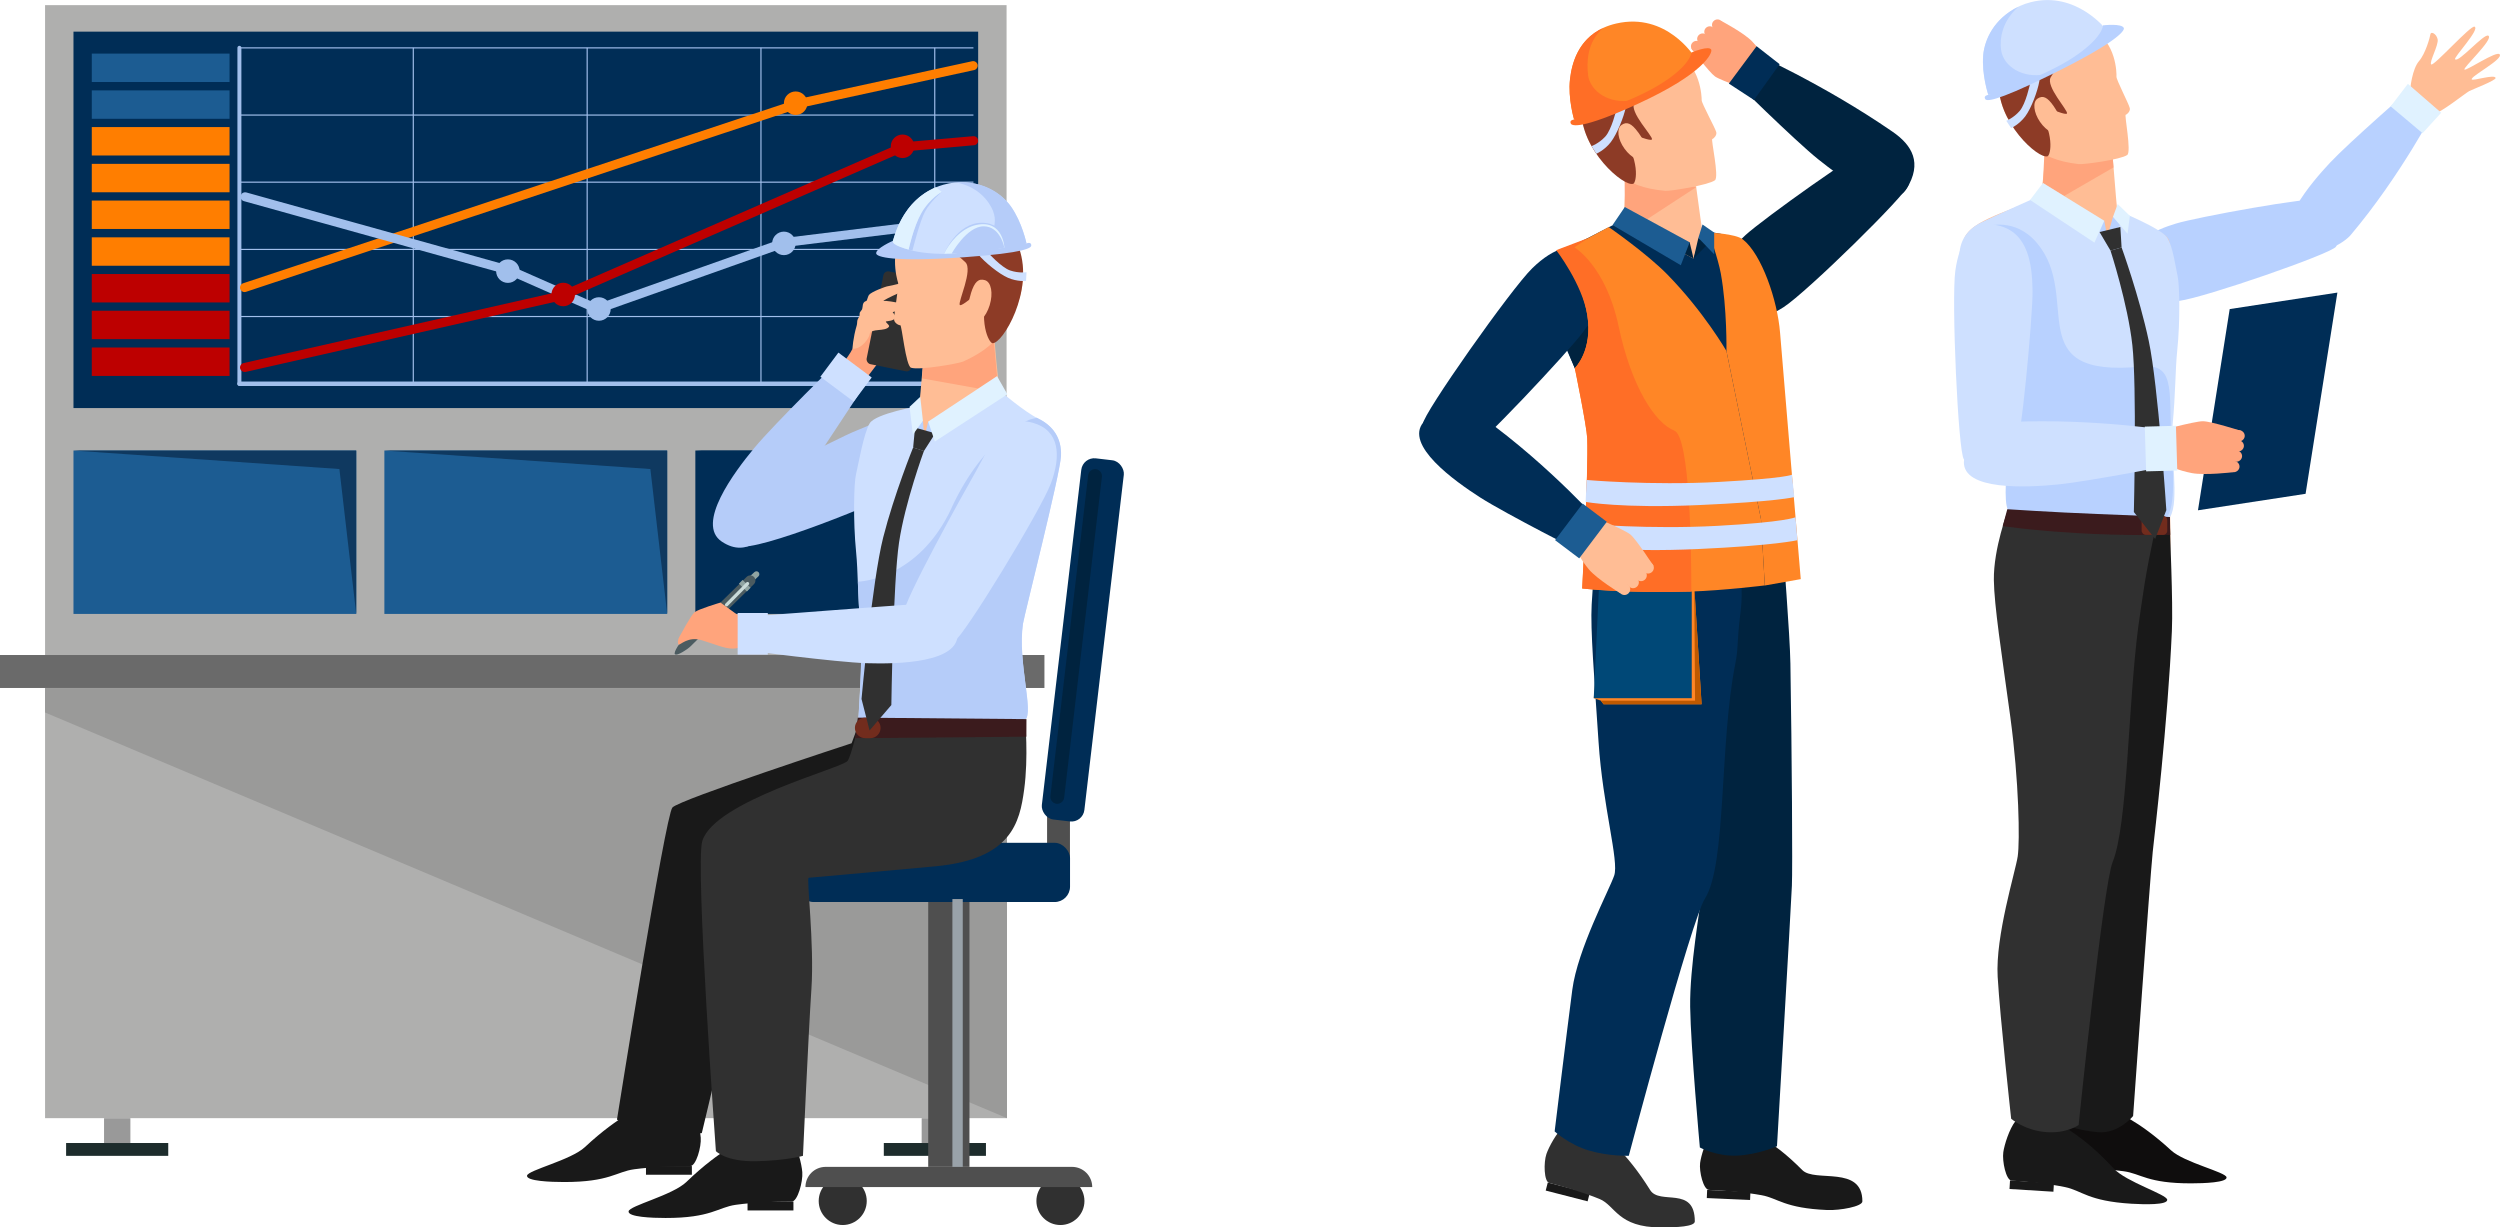 <?xml version="1.0" encoding="UTF-8"?>
<svg xmlns="http://www.w3.org/2000/svg" width="301.79" height="148.17" viewBox="0 0 301.79 148.17">
  <defs>
    <style>
      .uuid-8add7081-a022-4a9d-b5c0-44f07714ef48 {
        fill: #99a2a9;
        mix-blend-mode: soft-light;
      }

      .uuid-8add7081-a022-4a9d-b5c0-44f07714ef48, .uuid-35543a5a-2e70-46b6-a4a2-7e59c54d3fac, .uuid-0cea7c5f-288c-4ccf-95da-05d0fed40b60, .uuid-6d6bfa67-7677-4f07-945c-5b43b86be7bc, .uuid-138c5443-ddf4-447c-ba53-f2696a9189f0, .uuid-0520818d-527c-438d-ae07-c428d2118f5d, .uuid-723e9b75-87f5-4411-9450-5d754d96f3ee, .uuid-ab8c23e4-412b-4689-9af3-9fdc71815f52, .uuid-e297bf6e-b98f-4d8c-a57a-e26f67271288, .uuid-a6b2426c-fe9e-403a-9cb8-0c7c25845f5a, .uuid-2b7d05ba-3030-4f24-8533-7710f9a868b2, .uuid-a3507e55-92d8-48c6-9c52-9b6fd3690c35, .uuid-1e67aa1d-2121-4e37-9aa8-8b205d510288, .uuid-edf5205a-2cc0-4a45-b73b-7183803083fa, .uuid-39825aaf-1d98-425c-b7a8-a936d6f42442, .uuid-fa6d27a1-34c0-490e-b3a7-e99c47c0adeb, .uuid-fad7ac27-6fa0-49f7-99ab-9c9bd8deb80e, .uuid-f350d069-8f83-4fca-ac19-be9532b3ed22, .uuid-71a21bb0-a058-4d6e-b6f6-db56a70da164, .uuid-4e25fbf6-2bb6-47c0-ae0b-a51e79aefd3a, .uuid-b6b6bbaa-453f-4881-8a78-9653f605d182, .uuid-c881ac87-b7e1-49fa-8d99-b0cada4d05fa, .uuid-a929bf5f-653a-4613-a781-8a2f29ccd36b, .uuid-0d18ddca-a85e-4293-a8dd-7cca8eede345, .uuid-f0c8dd14-8583-4901-be70-92f053b79fbc, .uuid-85a0bf45-b705-40fe-8322-6c75cf4a6ba4, .uuid-bbd1ae15-0f2c-457b-ae85-c798a4218d95, .uuid-ae36fcf1-81e1-4914-a545-05aea8adcf18, .uuid-4d185786-05d9-495c-a851-31ca03bca454, .uuid-77dc5a9e-65ae-431a-a405-2e9f40e0a371, .uuid-1e10a195-4684-4616-a454-e022623422f0, .uuid-be1ebe65-bc1a-4f16-88fe-89a4ec57ea6d, .uuid-81ad006e-f040-40b0-ab67-90602ff7f379, .uuid-8f222241-ae21-4d49-a67e-c25989068993 {
        stroke-width: 0px;
      }

      .uuid-67d0b4ea-a75e-4f42-b229-5415e26fe423 {
        isolation: isolate;
      }

      .uuid-35543a5a-2e70-46b6-a4a2-7e59c54d3fac {
        fill: #4b5b60;
      }

      .uuid-0cea7c5f-288c-4ccf-95da-05d0fed40b60 {
        fill: #4f4f4f;
      }

      .uuid-6d6bfa67-7677-4f07-945c-5b43b86be7bc {
        fill: #722c1d;
      }

      .uuid-138c5443-ddf4-447c-ba53-f2696a9189f0 {
        fill: #9a9a99;
      }

      .uuid-0520818d-527c-438d-ae07-c428d2118f5d {
        fill: #a1bfec;
      }

      .uuid-723e9b75-87f5-4411-9450-5d754d96f3ee {
        fill: #3b1b1d;
      }

      .uuid-ab8c23e4-412b-4689-9af3-9fdc71815f52 {
        fill: #191919;
      }

      .uuid-e297bf6e-b98f-4d8c-a57a-e26f67271288 {
        fill: #1c5c92;
      }

      .uuid-a6b2426c-fe9e-403a-9cb8-0c7c25845f5a {
        fill: #0f0d0d;
      }

      .uuid-2b7d05ba-3030-4f24-8533-7710f9a868b2 {
        fill: #1d2c2c;
      }

      .uuid-a3507e55-92d8-48c6-9c52-9b6fd3690c35 {
        fill: #0f3960;
      }

      .uuid-1e67aa1d-2121-4e37-9aa8-8b205d510288 {
        fill: #cee0ff;
      }

      .uuid-edf5205a-2cc0-4a45-b73b-7183803083fa {
        fill: #c9dad8;
      }

      .uuid-39825aaf-1d98-425c-b7a8-a936d6f42442 {
        fill: #afafae;
      }

      .uuid-fa6d27a1-34c0-490e-b3a7-e99c47c0adeb {
        fill: #e0f2ff;
      }

      .uuid-fad7ac27-6fa0-49f7-99ab-9c9bd8deb80e {
        fill: #bf5900;
      }

      .uuid-f350d069-8f83-4fca-ac19-be9532b3ed22 {
        fill: #b8d1ff;
      }

      .uuid-71a21bb0-a058-4d6e-b6f6-db56a70da164 {
        fill: #b5ccf9;
      }

      .uuid-4e25fbf6-2bb6-47c0-ae0b-a51e79aefd3a {
        fill: #90a4a2;
      }

      .uuid-b6b6bbaa-453f-4881-8a78-9653f605d182 {
        fill: #303030;
      }

      .uuid-c881ac87-b7e1-49fa-8d99-b0cada4d05fa {
        fill: #bd0000;
      }

      .uuid-a929bf5f-653a-4613-a781-8a2f29ccd36b {
        fill: #8d3b26;
      }

      .uuid-0d18ddca-a85e-4293-a8dd-7cca8eede345 {
        fill: #999;
      }

      .uuid-f0c8dd14-8583-4901-be70-92f053b79fbc {
        fill: #ff6e26;
      }

      .uuid-85a0bf45-b705-40fe-8322-6c75cf4a6ba4 {
        fill: #ff7e00;
      }

      .uuid-bbd1ae15-0f2c-457b-ae85-c798a4218d95 {
        fill: #ff8626;
      }

      .uuid-ae36fcf1-81e1-4914-a545-05aea8adcf18 {
        fill: #ffbd95;
      }

      .uuid-4d185786-05d9-495c-a851-31ca03bca454 {
        fill: #ffa47c;
      }

      .uuid-77dc5a9e-65ae-431a-a405-2e9f40e0a371 {
        fill: #002e56;
      }

      .uuid-1e10a195-4684-4616-a454-e022623422f0 {
        fill: #00233f;
      }

      .uuid-be1ebe65-bc1a-4f16-88fe-89a4ec57ea6d {
        fill: #002d56;
      }

      .uuid-81ad006e-f040-40b0-ab67-90602ff7f379 {
        fill: #004877;
      }

      .uuid-8f222241-ae21-4d49-a67e-c25989068993 {
        fill: #6a6a6a;
      }
    </style>
  </defs>
  <g class="uuid-67d0b4ea-a75e-4f42-b229-5415e26fe423">
    <g id="uuid-7d4568b8-f9fa-4762-85f2-4ab479edcf77" data-name="レイヤー 2">
      <g id="uuid-10899eef-6e9e-472c-b8bf-46e70cb76e44" data-name="layout">
        <g>
          <g>
            <g>
              <polygon class="uuid-39825aaf-1d98-425c-b7a8-a936d6f42442" points="121.51 53.9 121.51 .62 5.44 .62 5.44 53.9 5.44 79.07 44.14 79.07 82.85 79.07 121.56 79.07 121.56 53.9 121.51 53.9"/>
              <rect class="uuid-e297bf6e-b98f-4d8c-a57a-e26f67271288" x="8.87" y="54.39" width="34.14" height="19.72"/>
              <rect class="uuid-e297bf6e-b98f-4d8c-a57a-e26f67271288" x="46.4" y="54.39" width="34.14" height="19.72"/>
              <rect class="uuid-be1ebe65-bc1a-4f16-88fe-89a4ec57ea6d" x="83.94" y="54.39" width="34.14" height="19.72"/>
              <rect class="uuid-2b7d05ba-3030-4f24-8533-7710f9a868b2" x="7.98" y="137.98" width="12.33" height="1.55"/>
              <rect class="uuid-0d18ddca-a85e-4293-a8dd-7cca8eede345" x="12.56" y="134.98" width="3.18" height="3"/>
              <rect class="uuid-2b7d05ba-3030-4f24-8533-7710f9a868b2" x="106.69" y="137.98" width="12.33" height="1.55"/>
              <rect class="uuid-0d18ddca-a85e-4293-a8dd-7cca8eede345" x="111.26" y="134.98" width="3.18" height="3"/>
              <rect class="uuid-39825aaf-1d98-425c-b7a8-a936d6f42442" x="5.44" y="83.06" width="116.12" height="51.92"/>
              <rect class="uuid-8f222241-ae21-4d49-a67e-c25989068993" y="79.07" width="126.08" height="3.98"/>
              <rect class="uuid-be1ebe65-bc1a-4f16-88fe-89a4ec57ea6d" x="8.87" y="3.82" width="109.21" height="45.44"/>
              <polygon class="uuid-138c5443-ddf4-447c-ba53-f2696a9189f0" points="5.44 83.06 5.44 86.01 121.56 134.98 121.56 83.06 5.44 83.06"/>
              <g>
                <path class="uuid-0520818d-527c-438d-ae07-c428d2118f5d" d="m28.9,46.56c-.13,0-.24-.11-.24-.24V5.77c0-.13.11-.24.24-.24s.24.11.24.24v40.55c0,.13-.11.24-.24.24Z"/>
                <path class="uuid-0520818d-527c-438d-ae07-c428d2118f5d" d="m117.47,46.6H28.91c-.15,0-.27-.12-.27-.27s.12-.27.27-.27h88.56c.15,0,.27.12.27.27s-.12.27-.27.27Z"/>
                <rect class="uuid-0520818d-527c-438d-ae07-c428d2118f5d" x="28.86" y="5.71" width="88.65" height=".14"/>
                <rect class="uuid-0520818d-527c-438d-ae07-c428d2118f5d" x="112.77" y="5.77" width=".14" height="40.61"/>
                <rect class="uuid-0520818d-527c-438d-ae07-c428d2118f5d" x="91.79" y="5.77" width=".14" height="40.61"/>
                <rect class="uuid-0520818d-527c-438d-ae07-c428d2118f5d" x="70.81" y="5.77" width=".14" height="40.61"/>
                <rect class="uuid-0520818d-527c-438d-ae07-c428d2118f5d" x="49.82" y="5.77" width=".14" height="40.61"/>
                <rect class="uuid-0520818d-527c-438d-ae07-c428d2118f5d" x="28.86" y="13.82" width="88.65" height=".14"/>
                <rect class="uuid-0520818d-527c-438d-ae07-c428d2118f5d" x="28.86" y="21.92" width="88.65" height=".14"/>
                <rect class="uuid-0520818d-527c-438d-ae07-c428d2118f5d" x="28.86" y="30.04" width="88.65" height=".14"/>
                <rect class="uuid-0520818d-527c-438d-ae07-c428d2118f5d" x="28.86" y="38.14" width="88.65" height=".14"/>
                <path class="uuid-85a0bf45-b705-40fe-8322-6c75cf4a6ba4" d="m29.52,35.26c-.23,0-.44-.15-.52-.37-.09-.29.06-.6.34-.69L96.33,11.96l21.03-4.57c.29-.06.58.12.65.42.06.29-.12.58-.42.65l-20.97,4.55L29.69,35.23c-.06.02-.11.03-.17.03Z"/>
                <path class="uuid-0520818d-527c-438d-ae07-c428d2118f5d" d="m72.08,37.88l-10.55-4.66-32.09-8.94c-.29-.08-.46-.38-.38-.67.08-.29.38-.45.67-.38l32.17,8.97,10.23,4.51,22.53-7.98,22.82-2.8c.32-.05.57.18.61.48.04.3-.18.57-.48.61l-22.7,2.78-22.82,8.09Z"/>
                <path class="uuid-c881ac87-b7e1-49fa-8d99-b0cada4d05fa" d="m29.52,44.9c-.25,0-.47-.17-.53-.42-.07-.29.12-.58.41-.65l38.47-8.71,41.07-17.93,8.54-.75c.3-.02.56.19.59.5.03.3-.19.57-.49.59l-8.45.75-40.92,17.88-38.57,8.74s-.08.01-.12.01Z"/>
                <circle class="uuid-0520818d-527c-438d-ae07-c428d2118f5d" cx="61.31" cy="32.73" r="1.42"/>
                <circle class="uuid-0520818d-527c-438d-ae07-c428d2118f5d" cx="72.3" cy="37.3" r="1.42"/>
                <path class="uuid-0520818d-527c-438d-ae07-c428d2118f5d" d="m93.21,29.38c0,.79.64,1.42,1.42,1.42s1.42-.64,1.42-1.42-.64-1.42-1.42-1.42-1.42.64-1.42,1.42Z"/>
                <circle class="uuid-c881ac87-b7e1-49fa-8d99-b0cada4d05fa" cx="67.99" cy="35.55" r="1.42"/>
                <circle class="uuid-c881ac87-b7e1-49fa-8d99-b0cada4d05fa" cx="108.95" cy="17.66" r="1.42"/>
                <circle class="uuid-85a0bf45-b705-40fe-8322-6c75cf4a6ba4" cx="96.05" cy="12.46" r="1.42"/>
              </g>
              <rect class="uuid-e297bf6e-b98f-4d8c-a57a-e26f67271288" x="11.08" y="6.47" width="16.63" height="3.43"/>
              <rect class="uuid-e297bf6e-b98f-4d8c-a57a-e26f67271288" x="11.08" y="10.91" width="16.63" height="3.43"/>
              <rect class="uuid-85a0bf45-b705-40fe-8322-6c75cf4a6ba4" x="11.08" y="15.34" width="16.63" height="3.43"/>
              <rect class="uuid-85a0bf45-b705-40fe-8322-6c75cf4a6ba4" x="11.08" y="19.78" width="16.63" height="3.43"/>
              <rect class="uuid-85a0bf45-b705-40fe-8322-6c75cf4a6ba4" x="11.08" y="24.21" width="16.63" height="3.43"/>
              <rect class="uuid-85a0bf45-b705-40fe-8322-6c75cf4a6ba4" x="11.08" y="28.65" width="16.63" height="3.43"/>
              <rect class="uuid-c881ac87-b7e1-49fa-8d99-b0cada4d05fa" x="11.08" y="33.08" width="16.63" height="3.43"/>
              <rect class="uuid-c881ac87-b7e1-49fa-8d99-b0cada4d05fa" x="11.08" y="37.51" width="16.63" height="3.43"/>
              <rect class="uuid-c881ac87-b7e1-49fa-8d99-b0cada4d05fa" x="11.08" y="41.95" width="16.63" height="3.43"/>
              <polygon class="uuid-a3507e55-92d8-48c6-9c52-9b6fd3690c35" points="8.87 54.39 40.97 56.62 43 74.11 43 54.39 8.87 54.39"/>
              <polygon class="uuid-77dc5a9e-65ae-431a-a405-2e9f40e0a371" points="83.94 54.39 116.04 56.62 118.08 74.11 118.08 54.39 83.94 54.39"/>
              <polygon class="uuid-a3507e55-92d8-48c6-9c52-9b6fd3690c35" points="46.4 54.39 78.51 56.62 80.54 74.11 80.54 54.39 46.4 54.39"/>
            </g>
            <g>
              <g>
                <rect class="uuid-0cea7c5f-288c-4ccf-95da-05d0fed40b60" x="112.05" y="105.44" width="4.98" height="35.42"/>
                <rect class="uuid-0cea7c5f-288c-4ccf-95da-05d0fed40b60" x="126.4" y="95.95" width="2.76" height="9.86"/>
                <rect class="uuid-be1ebe65-bc1a-4f16-88fe-89a4ec57ea6d" x="96.34" y="101.74" width="32.83" height="7.15" rx="1.86" ry="1.86"/>
                <rect class="uuid-be1ebe65-bc1a-4f16-88fe-89a4ec57ea6d" x="128.14" y="55.29" width="5.17" height="43.9" rx="1.58" ry="1.58" transform="translate(9.91 -14.74) rotate(6.71)"/>
                <path class="uuid-1e10a195-4684-4616-a454-e022623422f0" d="m132.29,56.63h0c-.46-.05-.87.28-.93.73l-4.56,38.74c-.05.46.28.87.73.93h0c.46.05.87-.28.93-.73l4.56-38.74c.05-.46-.28-.87-.73-.93Z"/>
                <path class="uuid-b6b6bbaa-453f-4881-8a78-9653f605d182" d="m104.63,144.98c0,1.6-1.3,2.9-2.9,2.9s-2.9-1.3-2.9-2.9,1.3-2.9,2.9-2.9,2.9,1.3,2.9,2.9Z"/>
                <path class="uuid-b6b6bbaa-453f-4881-8a78-9653f605d182" d="m130.91,144.98c0,1.6-1.3,2.9-2.9,2.9s-2.9-1.3-2.9-2.9,1.3-2.9,2.9-2.9,2.9,1.3,2.9,2.9Z"/>
                <path class="uuid-0cea7c5f-288c-4ccf-95da-05d0fed40b60" d="m131.85,143.3h-34.62c0-1.35,1.09-2.44,2.44-2.44h29.74c1.35,0,2.44,1.09,2.44,2.44h0Z"/>
                <rect class="uuid-8add7081-a022-4a9d-b5c0-44f07714ef48" x="114.97" y="108.53" width="1.25" height="32.33"/>
              </g>
              <g>
                <path class="uuid-4d185786-05d9-495c-a851-31ca03bca454" d="m100.98,44.77s1.37-1.53,1.93-2.66c.56-1.14,1.85-4.49,2.72-4.69.87-.2,2.32,2.93,1.27,4.94-1.06,2.01-4.37,5.72-4.37,5.72l-1.55-3.3Z"/>
                <rect class="uuid-b6b6bbaa-453f-4881-8a78-9653f605d182" x="105.58" y="33.08" width="5.51" height="11.42" rx=".58" ry=".58" transform="translate(9.78 -20.61) rotate(11.38)"/>
                <path class="uuid-ae36fcf1-81e1-4914-a545-05aea8adcf18" d="m102.91,42.1s.05-1.28.52-2.85c.05-.17.03-.45.08-.62.04-.14.2-.36.24-.49.04-.12,0-.25.03-.37.05-.16.26-.32.3-.47.04-.13.06-.39.08-.51.11-.48.43-.39.48-.53.15-.45.2-.58.25-.65.25-.36,2.04-1.05,2.35-1.07s2.04-.54,2.13-.38c.09.16-.05.85-.95,1.25-.9.4-1.96.94-1.75.91.22-.03,1.44.13,1.92.29.31.1.26.45.13.69-.08.14-.96.38-.96.38,0,0,.41.51.35.64-.21.44-.91.42-1.14.48-.19.05.46.44.35.62-.41.67-2.26.15-2.34.93-.04.4-.94,1.84-2.08,1.75Z"/>
                <g>
                  <path class="uuid-ab8c23e4-412b-4689-9af3-9fdc71815f52" d="m83.3,133.39c.72,1.03,1.22,3.02,1.29,3.94.09,1.11-.56,3.44-1.28,3.44-2.09,0-4.59.09-6.75.38-2.16.29-2.97,1.55-8.49,1.54-1.61,0-4.54-.11-4.45-.77.09-.66,5.3-1.87,6.98-3.44,4.25-3.97,7.08-4.93,7.08-4.93,0,0,5.48-.37,5.63-.16Z"/>
                  <rect class="uuid-ab8c23e4-412b-4689-9af3-9fdc71815f52" x="77.98" y="140.76" width="5.54" height="1.05" transform="translate(161.5 282.57) rotate(180)"/>
                  <path class="uuid-ab8c23e4-412b-4689-9af3-9fdc71815f52" d="m102.81,89.72s-20.78,6.79-21.64,7.76-6.69,37.66-6.69,37.66c0,0,1.45,1.35,5.21,1.64s5.03,0,5.03,0c0,0,5.72-23.54,5.53-26.65s1.01-7.78,1.01-7.78c0,0,24.15-1.2,25.81-2.63,9.44-8.15-.95-12.8-.95-12.8l-12.58.82-.74,1.99Z"/>
                </g>
                <path class="uuid-71a21bb0-a058-4d6e-b6f6-db56a70da164" d="m112.17,51.87c1.93,2.78.2,5.2-2.65,6.92-2.85,1.72-18.39,7.95-20.27,7.11-.98-.44-3.42-3.58-2.49-4.82.93-1.24,14.18-8.16,16.77-9.16,2.59-1,6.38-3.3,8.64-.05Z"/>
                <path class="uuid-ae36fcf1-81e1-4914-a545-05aea8adcf18" d="m119.75,37s.66,9.57,1.01,10.22c1.11,2.08,5.37,3.6,6.58,6.16,1.46,3.1-3.68,16.12-4.71,20.73-1.03,4.6.1,14.41.8,18.92.7,4.51-12.44,7.32-12.96,7.32-.52,0-6.18-4.35-7.05-5.82-.87-1.47,1.04-12.96,1.03-15.91,0-2.95-.71-13.29-.85-13.97-.9-4.52.26-8.08.43-9.04.17-.96.12-2.55.59-3.16.95-1.22,6.26-2.83,6.34-3.44.09-.61.79-9.07.79-9.07l7.98-2.94Z"/>
                <g>
                  <rect class="uuid-ab8c23e4-412b-4689-9af3-9fdc71815f52" x="90.24" y="145.05" width="5.54" height="1.08" transform="translate(186.02 291.17) rotate(180)"/>
                  <path class="uuid-ab8c23e4-412b-4689-9af3-9fdc71815f52" d="m95.56,137.43c.72,1.06,1.22,3.12,1.29,4.07.09,1.14-.56,3.55-1.28,3.55-2.09,0-4.59.09-6.75.39-2.16.3-2.97,1.6-8.49,1.59-1.61,0-4.54-.11-4.45-.8s5.3-1.93,6.98-3.55c4.25-4.1,7.08-5.09,7.08-5.09,0,0,5.48-.38,5.63-.16Z"/>
                </g>
                <path class="uuid-1e67aa1d-2121-4e37-9aa8-8b205d510288" d="m120.76,47.21l-9.18,5.64-.6-3.84s-5.28.89-6,2.1c-.73,1.22-1.41,5.19-1.65,6.17-.24.98-.37,5.5.02,9.41.23,2.29.18,5.32.53,9.22.31,3.34-.33,11.82-.33,11.82,0,0,3.32,1.01,8.26.76,5.72-.29,11.67-1.37,11.93-1.58,1.1-.91-.93-7.01-.26-11.61.15-.99,4.48-18.01,4.59-20.24s-1.03-3.69-2.72-4.52-4.6-3.32-4.6-3.32Z"/>
                <path class="uuid-71a21bb0-a058-4d6e-b6f6-db56a70da164" d="m114.87,61.3c4.06-8.76,9.52-10.68,9.52-10.68l.77-.19c.07.04.14.08.2.11,1.69.83,2.83,2.3,2.72,4.52s-4.45,19.25-4.59,20.24c-.67,4.6,1.36,10.7.26,11.61-.23.19-5.06,1.41-10.16,1.52l-8.62-.24c-.6-.27-1.41-.45-1.41-.45,0,0,.64-8.48.33-11.82-.2-2.16-.27-4.03-.33-5.68v-.02s7.26-.15,11.32-8.92Z"/>
                <path class="uuid-b6b6bbaa-453f-4881-8a78-9653f605d182" d="m123.75,86.91s.42,4.47-.12,8.42c-.54,3.95-1.51,8.39-10.74,9.25-9.23.86-14.98,1.35-15.27,1.38-.29.03.7,7.94.33,13.45-.37,5.52-1.02,20.12-1.02,20.12,0,0-2,.57-5.66.65-3.66.07-4.85-1.22-4.85-1.22,0,0-2.52-34.57-1.64-37.44,1.49-4.84,16.95-8.81,17.54-9.67.48-.71,1.24-4.14,1.24-4.14l20.19-.82Z"/>
                <path class="uuid-1e67aa1d-2121-4e37-9aa8-8b205d510288" d="m124.69,51.04c3.26.93,3.39,4,2.19,7.26-1.2,3.26-10.65,18.72-11.68,19.1-1.03.38-6.13-1.58-6.17-3.18-.03-1.6,7.39-14.89,8.83-17.41,1.43-2.52,3.02-6.86,6.83-5.77Z"/>
                <polygon class="uuid-4d185786-05d9-495c-a851-31ca03bca454" points="118.81 38.84 111.39 44.46 111.3 45.68 118.1 46.9 120.36 45.41 119.73 38.56 118.81 38.84"/>
                <path class="uuid-ae36fcf1-81e1-4914-a545-05aea8adcf18" d="m109.69,27.3c2.24-2.08,8.78-3.98,11.94.43,3.16,4.42,1.71,8.77-.05,11.46-1.37,2.1-2.69,3.26-5.3,4.45-.53.24-5.34,1.09-6.3.75-.65-.23-1.11-5.15-1.3-5.13-.19.02-.72-.27-.75-.67-.04-.58.61-4.11.48-4.48-.13-.37-1.28-4.43,1.28-6.81Z"/>
                <path class="uuid-a929bf5f-653a-4613-a781-8a2f29ccd36b" d="m108.34,29.49s3.68-2.11,8.19,2.16c.97.92-.92,4.82-.67,5.16.26.37,3.64-2.85,3.5-2.41-1.36,4.51.05,7.01.45,7.03,1.22.09,5.03-6.28,3.22-11.44-1.81-5.16-7.18-5.69-8.47-5.41s-5.18.56-6.22,4.89Z"/>
                <path class="uuid-ae36fcf1-81e1-4914-a545-05aea8adcf18" d="m117.21,35.41c-.44,1.44-.66,3.38.09,3.61.76.23,1.73-.74,2.17-2.18.44-1.44.19-2.79-.57-3.02-.76-.23-1.25.16-1.7,1.6Z"/>
                <polygon class="uuid-f350d069-8f83-4fca-ac19-be9532b3ed22" points="112.05 50.89 111.58 52.85 113.74 51.54 112.05 50.89"/>
                <path class="uuid-71a21bb0-a058-4d6e-b6f6-db56a70da164" d="m87.13,65.38c-3.18-2.12,1.49-8.37,3.93-11.31,2.43-2.93,10.38-10.71,10.38-10.71l3.31,2.59s-10.98,16.66-11.63,17.53c-.65.86-2.76,4.06-5.99,1.9Z"/>
                <polygon class="uuid-f350d069-8f83-4fca-ac19-be9532b3ed22" points="111.58 52.85 111.41 50.79 110.65 51.68 111.58 52.85"/>
                <polygon class="uuid-723e9b75-87f5-4411-9450-5d754d96f3ee" points="123.91 86.81 123.9 88.93 103.23 89.11 103.55 86.63 123.91 86.81"/>
                <path class="uuid-6d6bfa67-7677-4f07-945c-5b43b86be7bc" d="m104.44,89.11h.62c.68,0,1.24-.56,1.24-1.24h0c0-.68-.56-1.24-1.24-1.24h-.62c-.68,0-1.24.56-1.24,1.24h0c0,.68.56,1.24,1.24,1.24Z"/>
                <polygon class="uuid-b6b6bbaa-453f-4881-8a78-9653f605d182" points="112.9 52.31 110.46 51.62 110.23 54.03 111.53 54.45 112.9 52.31"/>
                <path class="uuid-b6b6bbaa-453f-4881-8a78-9653f605d182" d="m111.53,54.45s-2.28,6.19-3,11.03c-.72,4.85-.93,19.63-.93,19.63l-2.63,3.07-.97-3.8s1.29-14.27,2.61-19.48c1.32-5.2,3.62-10.88,3.62-10.88l1.3.42Z"/>
                <polygon class="uuid-fa6d27a1-34c0-490e-b3a7-e99c47c0adeb" points="121.61 47.6 120.36 45.41 112.05 50.89 112.85 53.3 121.61 47.6"/>
                <polygon class="uuid-fa6d27a1-34c0-490e-b3a7-e99c47c0adeb" points="111.41 50.79 111.09 47.9 109.8 49.11 110.2 52.47 111.41 50.79"/>
                <g>
                  <path class="uuid-4e25fbf6-2bb6-47c0-ae0b-a51e79aefd3a" d="m90.44,69.65l.63-.59c.14-.13.37-.13.5.01h0c.13.14.13.37-.01.5l-.63.59c-.14.13-.37.13-.5-.01h0c-.13-.14-.13-.37.01-.5Z"/>
                  <path class="uuid-35543a5a-2e70-46b6-a4a2-7e59c54d3fac" d="m81.48,78.99h0c-.24-.24.69-1.54.93-1.78l7.72-7.57c.24-.24.64-.24.88,0h0c.24.24.24.64,0,.88l-7.72,7.57c-.24.24-1.56,1.14-1.8.89Z"/>
                  <rect class="uuid-4e25fbf6-2bb6-47c0-ae0b-a51e79aefd3a" x="89.22" y="70.39" width="1.35" height=".63" transform="translate(74.55 -42.63) rotate(44.1)"/>
                  <path class="uuid-edf5205a-2cc0-4a45-b73b-7183803083fa" d="m87.57,73.15h0c-.08-.08-.08-.21,0-.28l2.53-2.56c.08-.08.2-.08.28,0h0c.08.08.08.21,0,.28l-2.53,2.56c-.08.08-.2.08-.28,0Z"/>
                </g>
                <path class="uuid-4d185786-05d9-495c-a851-31ca03bca454" d="m90.89,75.57l-3.92-2.83s-2.68.79-3.13,1.17-1.65,2.67-1.84,2.99c-.19.32-.23.85-.05.91.17.06,1.13-1.01,2.71-.54,1.58.47,2.8,1.04,3.82,1.03,2.25-.02,2.41-2.74,2.41-2.74Z"/>
                <path class="uuid-1e67aa1d-2121-4e37-9aa8-8b205d510288" d="m115.58,76.37c.39,3.66-7.24,3.81-10.96,3.69-3.73-.12-14.55-1.55-14.55-1.55l-.12-4.04s19.4-1.5,20.46-1.52c1.06-.02,4.78-.3,5.17,3.42Z"/>
                <rect class="uuid-1e67aa1d-2121-4e37-9aa8-8b205d510288" x="89.04" y="74" width="3.64" height="5.02" transform="translate(181.7 153.05) rotate(-179.98)"/>
                <rect class="uuid-1e67aa1d-2121-4e37-9aa8-8b205d510288" x="100.31" y="43.01" width="3.64" height="5.02" transform="translate(4.55 100.12) rotate(-53.25)"/>
                <path class="uuid-1e67aa1d-2121-4e37-9aa8-8b205d510288" d="m119.21,30.44s1.66,1.85,2.73,2.21c1.06.36,1.98.21,1.98.21l-.06,1.06s-1.06.1-2.17-.38-2.82-1.89-3.58-2.8c-.76-.91,1.11-.3,1.11-.3Z"/>
                <path class="uuid-1e67aa1d-2121-4e37-9aa8-8b205d510288" d="m107.7,29.7s.78-5.86,6.18-7.4c3.74-1.07,6.93.88,8.17,2.65,1.33,1.89,1.86,4.42,1.86,4.42,0,0-4.79,1.35-6.54,1.48-1.75.13-7.82.07-9.67-1.15Z"/>
                <path class="uuid-71a21bb0-a058-4d6e-b6f6-db56a70da164" d="m105.78,30.62c.07.37,1.84,1.05,10.64.43,7.45-.53,8.08-1.14,8.07-1.42,0-.28-.18-.38-.58-.26-.41.11-6.64,1.48-11.01,1.25-4.37-.23-5.13-1.54-5.13-1.54,0,0-2.12.92-2,1.54Z"/>
                <path class="uuid-71a21bb0-a058-4d6e-b6f6-db56a70da164" d="m119.9,25.52c-.52-1.31-1.88-3-4.46-3.49,3.33-.24,5.53,1.38,6.61,2.92,1.33,1.89,1.86,4.42,1.86,4.42,0,0-1.41.98-7.12,1.3,2.52-.87,3.84-3.27,3.1-5.14Z"/>
                <path class="uuid-71a21bb0-a058-4d6e-b6f6-db56a70da164" d="m121.82,30.19s-.27-3.3-3.3-3.3-4.56,3.75-4.56,3.75c0,0,3.22.32,7.87-.45Z"/>
                <path class="uuid-71a21bb0-a058-4d6e-b6f6-db56a70da164" d="m109.68,30.12s.85-3.83,2.07-5.36c1.23-1.53,1.92-1.58,1.92-1.58,0,0-1.33,1.12-2,2.35-.66,1.23-1.52,4.71-1.52,4.71l-.48-.12Z"/>
                <path class="uuid-fa6d27a1-34c0-490e-b3a7-e99c47c0adeb" d="m109.68,30.12s-2.1-.49-1.9-1.05c.2-.56,1.2-4.81,5.21-6.47l.69.57s-1.44.79-2.44,2.53c-1,1.74-1.55,4.41-1.55,4.41Z"/>
                <path class="uuid-fa6d27a1-34c0-490e-b3a7-e99c47c0adeb" d="m114.88,30.62l6.37-.72s-.13-3.39-3.33-2.76c-1.94.38-3.4,2.29-3.96,3.5l.92-.02Z"/>
                <path class="uuid-71a21bb0-a058-4d6e-b6f6-db56a70da164" d="m121.24,29.9s-.46-2.58-2.5-2.58-3.87,3.3-3.87,3.3c0,0,4.65-.27,6.37-.72Z"/>
              </g>
            </g>
          </g>
          <g>
            <g>
              <polygon class="uuid-be1ebe65-bc1a-4f16-88fe-89a4ec57ea6d" points="278.32 59.61 265.33 61.6 269.16 37.31 282.16 35.32 278.32 59.61"/>
              <path class="uuid-f350d069-8f83-4fca-ac19-be9532b3ed22" d="m277.13,29.5c-2.76-1.99,1.8-7.36,4.15-9.87,2.36-2.51,9.96-9.12,9.96-9.12l2.85,2.41s-4.21,8.21-10.34,15.47c-.63.75-3.82,3.14-6.63,1.11Z"/>
              <path class="uuid-ae36fcf1-81e1-4914-a545-05aea8adcf18" d="m290.14,13.79s.89-1.7.81-2.42c-.07-.71.28-3.1,1.06-3.99s1.33-2.88,1.38-3.25c.05-.37.71-.09.87.6.16.69-1.07,2.8-.77,3.05.3.25,4.78-4.78,5.23-4.56.68.33-2.54,3.7-2.35,3.93.4.49,3.51-3.18,4.02-2.84.66.43-3.12,3.89-2.89,4.09.22.19,3.88-2.32,4.25-1.84.46.6-3.6,2.69-3.37,3.03.14.21,2.78-.67,2.88-.18.06.29-2.74,1.36-3.19,1.59-.44.23-3.63,2.78-4.15,2.65-.52-.13-2.05,1.01-2.05,1.01l-1.74-.86Z"/>
              <polygon class="uuid-fa6d27a1-34c0-490e-b3a7-e99c47c0adeb" points="294.69 13.61 292.44 16.08 288.59 12.84 290.67 10.12 294.69 13.61"/>
              <path class="uuid-f350d069-8f83-4fca-ac19-be9532b3ed22" d="m257.12,32.8c.2,3.15,2.86,3.92,5.95,3.52,3.08-.4,18.41-5.7,18.93-6.55.52-.85-.35-5.32-1.75-5.69-1.4-.37-15.11,2.15-17.59,2.91s-5.78,2.11-5.54,5.8Z"/>
              <path class="uuid-ae36fcf1-81e1-4914-a545-05aea8adcf18" d="m247.21,13.84s-.46,9.35-1.01,9.8c-1.7,1.4-7.85,2.55-9.02,5-1.41,2.97,6.15,16.37,7.12,20.79.97,4.42-1.14,11.25-1.83,15.57-.69,4.33,12.89,9.65,13.39,9.65.5,0,4.91-4.07,5.75-5.48.84-1.41.09-12.52.11-15.35.02-2.83.74-12.75.87-13.4.88-4.33-.22-7.76-.38-8.67s-.1-2.45-.56-3.04c-.91-1.17-5.99-2.74-6.07-3.33-.08-.58-.72-8.71-.72-8.71l-7.64-2.85Z"/>
              <path class="uuid-1e67aa1d-2121-4e37-9aa8-8b205d510288" d="m246.2,23.64l8.18,4.95,1.2-3.19s5.38,2.16,6.07,3.33c.69,1.17,1.01,3.7,1.23,4.64.22.94.33,5.28-.06,9.03-.23,2.2-.19,5.1-.55,8.85-.31,3.2.87,9.26-.31,11.16-.21.34-2.75.14-7.49-.12-5.49-.3-11.63-.33-11.88-.54-1.05-.87,1.07-10.22.88-11.16s-6.84-17.28-6.93-19.41c-.1-2.14,1.01-3.54,2.63-4.33,1.62-.79,7.03-3.2,7.03-3.2Z"/>
              <path class="uuid-f350d069-8f83-4fca-ac19-be9532b3ed22" d="m239.88,27.32s3.34-1.14,6,2c5.55,6.55-2.21,16.39,12.64,14.93,4.45-.44,3.14,3.4,3.69,10.98.5,6.82-.72,7.21-.72,7.21l-18.47-.47c-2.2.42.4-11.46-.42-13.75-.82-2.29-4.73-13.78-4.77-15.5-.04-1.72,2.04-5.4,2.04-5.4Z"/>
              <polygon class="uuid-4d185786-05d9-495c-a851-31ca03bca454" points="255.13 20.21 254.85 16.69 246.85 17.18 246.62 22.09 249.17 23.66 255.13 20.21"/>
              <path class="uuid-ae36fcf1-81e1-4914-a545-05aea8adcf18" d="m252.54,3.62c-2.56-1.21-8.95-1.05-10.63,3.71-1.67,4.76.78,8.17,3.07,10.05,1.79,1.46,3.28,2.11,5.95,2.43.54.07,5.09-.54,5.86-1.1.53-.39-.36-4.83-.18-4.86.18-.04.58-.44.49-.8-.12-.52-1.64-3.44-1.61-3.8s-.01-4.24-2.95-5.62Z"/>
              <path class="uuid-a929bf5f-653a-4613-a781-8a2f29ccd36b" d="m254.34,5.16s-3.86-.83-6.79,4.18c-.63,1.08,2.1,3.97,1.97,4.35-.14.4-4.03-1.49-3.79-1.13,2.42,3.58,1.8,6.16,1.45,6.3-1.07.42-6.18-4.11-5.92-9.14.26-5.03,4.96-6.99,6.19-7.11,1.23-.12,4.8-.95,6.89,2.56Z"/>
              <path class="uuid-ae36fcf1-81e1-4914-a545-05aea8adcf18" d="m247.92,12.83c.78,1.14,1.49,2.78.87,3.19-.62.41-1.75-.17-2.53-1.31-.78-1.14-.91-2.4-.29-2.81.62-.41,1.17-.21,1.95.93Z"/>
              <g>
                <rect class="uuid-ab8c23e4-412b-4689-9af3-9fdc71815f52" x="249.69" y="141.04" width="5.31" height=".99"/>
                <path class="uuid-a6b2426c-fe9e-403a-9cb8-0c7c25845f5a" d="m249.9,134.05c-.7.97-1.17,2.86-1.24,3.73-.08,1.05.54,3.25,1.23,3.25,2.01,0,4.41.08,6.48.36s2.85,1.47,8.14,1.46c1.55,0,4.36-.1,4.27-.73-.08-.63-5.08-1.77-6.69-3.25-4.08-3.76-6.8-4.67-6.8-4.67,0,0-5.26-.35-5.4-.15Z"/>
              </g>
              <path class="uuid-ab8c23e4-412b-4689-9af3-9fdc71815f52" d="m245.69,66.6s-.35,2.15-.67,5.23c-.32,3.08,2.66,12.95,3.71,20.71,1.05,7.76,1.71,9.33,1.44,11.16-.26,1.83-2.57,9.26-2.27,14.2.29,4.94,1.29,17.86,1.29,17.86,0,0,1.46.66,4,.91,2.54.25,4.31-1.95,4.31-1.95,0,0,2.05-28.86,2.37-31.9.21-1.97,1.82-15.57,2.31-26.65.16-3.57-.25-11.81-.25-13.29,0-1.03-16.25,3.72-16.25,3.72Z"/>
              <g>
                <polygon class="uuid-ab8c23e4-412b-4689-9af3-9fdc71815f52" points="247.88 143.86 242.58 143.53 242.64 142.5 247.94 142.84 247.88 143.86"/>
                <path class="uuid-ab8c23e4-412b-4689-9af3-9fdc71815f52" d="m243.31,135.32c-.76.96-1.35,2.87-1.48,3.77-.15,1.07.32,3.39,1.01,3.43,2,.13,4.39.36,6.44.78,2.05.42,2.74,1.69,8.03,2.01,1.54.09,4.35.17,4.31-.48-.04-.65-4.95-2.14-6.46-3.77-3.82-4.13-6.47-5.24-6.47-5.24,0,0-5.22-.69-5.38-.49Z"/>
              </g>
              <path class="uuid-b6b6bbaa-453f-4881-8a78-9653f605d182" d="m242.4,61.58s-1.76,4.61-1.71,8.44c.04,3.1.93,8.79,1.99,16.55,1.05,7.76,1.16,14.98.89,16.81s-2.71,9.6-2.42,14.54c.29,4.94,1.63,17.13,1.63,17.13,0,0,1.55,1.36,4.09,1.6,2.54.25,4.05-.84,4.05-.84,0,0,2.97-28.91,4.11-31.75,1.83-4.54,1.83-18.7,3.1-28.45.12-.89.54-3.76.73-4.96.66-4.13,1.51-7.53,1.51-7.53l-17.98-1.53Z"/>
              <polygon class="uuid-f350d069-8f83-4fca-ac19-be9532b3ed22" points="254.02 26.65 254.38 28.59 250.06 26.01 254.02 26.65"/>
              <polygon class="uuid-f350d069-8f83-4fca-ac19-be9532b3ed22" points="254.38 28.59 255.07 26.18 256.11 27 254.38 28.59"/>
              <polygon class="uuid-fa6d27a1-34c0-490e-b3a7-e99c47c0adeb" points="255.07 26.18 256.83 28.22 257.11 26.06 255.64 24.63 255.07 26.18"/>
              <path class="uuid-723e9b75-87f5-4411-9450-5d754d96f3ee" d="m242.31,61.47s5.49.37,10.92.58c5.44.21,8.72.36,8.72.36l.03,2.16s-5.58.13-11.32-.22c-5.67-.34-8.9-.84-8.9-.84l.55-2.03Z"/>
              <rect class="uuid-6d6bfa67-7677-4f07-945c-5b43b86be7bc" x="258.53" y="62.27" width="3.09" height="2.3" rx=".5" ry=".5"/>
              <polygon class="uuid-b6b6bbaa-453f-4881-8a78-9653f605d182" points="253.45 28.01 255.96 27.4 256.11 29.87 254.77 30.25 253.45 28.01"/>
              <path class="uuid-b6b6bbaa-453f-4881-8a78-9653f605d182" d="m254.77,30.25s2.09,6.42,2.64,11.42.18,20.14.18,20.14l2.57,3.25,1.35-3.48s-.98-15.04-2.12-20.42-3.28-11.29-3.28-11.29l-1.34.38Z"/>
              <polygon class="uuid-fa6d27a1-34c0-490e-b3a7-e99c47c0adeb" points="245.06 24.14 246.62 22.09 254.02 26.65 252.83 29.29 245.06 24.14"/>
              <path class="uuid-1e67aa1d-2121-4e37-9aa8-8b205d510288" d="m241.23,27.22c-3.17-.73-4.7,1.96-5.19,5.46-.49,3.5.34,21.92,1.03,22.76.69.83,5.36,1.22,6.12-.2s2.22-17.23,2.17-20.18c-.05-2.95-.43-6.98-4.14-7.84Z"/>
              <path class="uuid-1e67aa1d-2121-4e37-9aa8-8b205d510288" d="m237.07,55.72c-.12,3.53,7.61,3.14,11.38,2.76,3.76-.37,14.62-2.5,14.62-2.5l-.18-3.87s-9.97-1.67-20.39-1.16c-1.07.05-5.29,1.19-5.42,4.78Z"/>
              <g>
                <path class="uuid-4d185786-05d9-495c-a851-31ca03bca454" d="m270.34,56.41h0c.05-.38-.23-.72-.62-.77l-3.07-.4c-.4-.05-.76.21-.82.59h0c-.05.38.23.72.62.77l3.07.4c.4.05.76-.21.82-.59Z"/>
                <path class="uuid-4d185786-05d9-495c-a851-31ca03bca454" d="m270.65,55.15h0c.05-.38-.23-.72-.62-.77l-3.07-.4c-.4-.05-.76.21-.82.59h0c-.05.38.23.72.62.77l3.07.4c.4.05.76-.21.82-.59Z"/>
                <path class="uuid-4d185786-05d9-495c-a851-31ca03bca454" d="m270.87,53.91h0c.05-.38-.23-.72-.62-.77l-3.07-.4c-.4-.05-.76.21-.82.59h0c-.05.38.23.72.62.77l3.07.4c.4.05.76-.21.82-.59Z"/>
                <path class="uuid-4d185786-05d9-495c-a851-31ca03bca454" d="m270.97,52.7h0c.05-.38-.23-.72-.62-.77l-3.07-.4c-.4-.05-.76.21-.82.59h0c-.05.38.23.72.62.77l3.07.4c.4.05.76-.21.82-.59Z"/>
                <path class="uuid-4d185786-05d9-495c-a851-31ca03bca454" d="m260.01,52.18s4.93-1.35,5.93-1.33c1,.01,4.71,1.2,4.71,1.2,0,0-1.35,1.07-1.35,1.92,0,.85.22,3.04.22,3.04,0,0-3.37.4-4.93.1s-3.01-.92-3.01-.92l-1.58-4Z"/>
              </g>
              <polygon class="uuid-fa6d27a1-34c0-490e-b3a7-e99c47c0adeb" points="262.83 56.8 259.07 56.9 258.91 51.5 262.67 51.4 262.83 56.8"/>
              <path class="uuid-1e67aa1d-2121-4e37-9aa8-8b205d510288" d="m245.06,10.11s-.51,2.44-1.26,3.29c-.74.85-1.61,1.18-1.61,1.18l.59.89s.97-.45,1.7-1.42c.73-.98,1.5-3.06,1.7-4.24.2-1.17-1.11.3-1.11.3Z"/>
              <path class="uuid-1e67aa1d-2121-4e37-9aa8-8b205d510288" d="m254.25,3.57s-3.63-4.69-9.09-3.31c-3.78.95-5.57,4.25-5.76,6.41-.2,2.31.61,4.77.61,4.77,0,0,4.84-1.24,6.42-2.01s6.82-3.87,7.81-5.87Z"/>
              <path class="uuid-f350d069-8f83-4fca-ac19-be9532b3ed22" d="m256.38,3.39c.12.36-1.06,1.84-9.01,5.73-6.73,3.3-7.58,3.08-7.72,2.84-.14-.24-.04-.42.37-.52.41-.11,6.5-2.06,10.18-4.46,3.67-2.4,3.67-3.92,3.67-3.92,0,0,2.3-.27,2.51.33Z"/>
              <path class="uuid-f350d069-8f83-4fca-ac19-be9532b3ed22" d="m241.57,6.08c-.21-1.4.12-3.55,2.1-5.28-3.01,1.46-4.1,3.98-4.26,5.86-.2,2.31.61,4.77.61,4.77,0,0,1.72.14,6.83-2.46-2.62.52-4.98-.9-5.28-2.9Z"/>
            </g>
            <g>
              <g>
                <polygon class="uuid-ab8c23e4-412b-4689-9af3-9fdc71815f52" points="191.65 145.02 186.59 143.72 186.84 142.75 191.9 144.05 191.65 145.02"/>
                <path class="uuid-b6b6bbaa-453f-4881-8a78-9653f605d182" d="m188.81,135.93c-.91.79-1.84,2.53-2.13,3.37-.35,1.01-.31,3.33.34,3.5,1.91.49,4.18,1.16,6.08,1.94,1.9.78,2.18,3.43,7.39,3.43,1.9,0,4.1-.09,4.1-.73,0-4.35-4.23-1.92-5.39-3.78-2.93-4.7-5.29-6.26-5.29-6.26,0,0-4.92-1.63-5.11-1.47Z"/>
              </g>
              <path class="uuid-1e10a195-4684-4616-a454-e022623422f0" d="m230.16,22.78c-1.87,3.06-7.88-1.3-10.71-3.58-2.83-2.28-10.39-9.74-10.39-9.74l2.31-3.19s8.68,3.83,17.09,9.63c2.39,1.65,3.61,3.77,1.7,6.88Z"/>
              <g>
                <path class="uuid-4d185786-05d9-495c-a851-31ca03bca454" d="m206.84,2.56h0c-.25.27-.23.69.04.93l2.08,1.91c.27.25.69.23.94-.04h0c.25-.27.23-.69-.04-.93l-2.08-1.91c-.27-.25-.69-.23-.94.04Z"/>
                <path class="uuid-4d185786-05d9-495c-a851-31ca03bca454" d="m205.91,3.39h0c-.25.27-.23.69.04.93l2.08,1.91c.27.25.69.23.94-.04h0c.25-.27.23-.69-.04-.93l-2.08-1.91c-.27-.25-.69-.23-.94.04Z"/>
                <path class="uuid-4d185786-05d9-495c-a851-31ca03bca454" d="m205.05,4.25h0c-.25.27-.23.69.04.93l2.08,1.91c.27.25.69.23.94-.04h0c.25-.27.23-.69-.04-.93l-2.08-1.91c-.27-.25-.69-.23-.94.04Z"/>
                <path class="uuid-4d185786-05d9-495c-a851-31ca03bca454" d="m204.3,5.15h0c-.25.27-.23.69.04.93l2.08,1.91c.27.25.69.23.94-.04h0c.25-.27.23-.69-.04-.93l-2.08-1.91c-.27-.25-.69-.23-.94.04Z"/>
                <path class="uuid-4d185786-05d9-495c-a851-31ca03bca454" d="m212.21,11.26s-4.44-1.5-5.18-2.03c-.74-.53-2.86-3.39-2.86-3.39,0,0,1.61-.14,2.08-.81s1.52-2.51,1.52-2.51c0,0,2.75,1.44,3.74,2.48,1,1.04,1.74,2.29,1.74,2.29l-1.04,3.98Z"/>
              </g>
              <polygon class="uuid-be1ebe65-bc1a-4f16-88fe-89a4ec57ea6d" points="212.05 5.58 214.83 7.75 211.73 12.07 208.7 10.09 212.05 5.58"/>
              <path class="uuid-1e10a195-4684-4616-a454-e022623422f0" d="m208.05,36.41c1.61,2.91,4.5,2.44,7.26.67s14.97-13.74,15.09-14.79c.11-1.05-2.74-4.91-4.23-4.63s-13.43,8.86-15.45,10.71-4.55,4.62-2.67,8.03Z"/>
              <path class="uuid-ae36fcf1-81e1-4914-a545-05aea8adcf18" d="m196.29,16.51s.04,9.6-.5,10.09c-1.66,1.53-7.9,3.04-8.95,5.61-1.28,3.11,7.19,16.42,8.43,20.89,1.24,4.47-.55,11.57-1.02,16.04-.47,4.47,13.73,9.17,14.24,9.15.51-.02,4.8-4.43,5.59-5.92s-.6-12.82-.73-15.72c-.14-2.9.05-13.09.15-13.76.66-4.48-.65-7.93-.86-8.86-.21-.93-.24-2.5-.74-3.08-.99-1.15-6.28-2.48-6.4-3.07s-1.22-8.87-1.22-8.87l-7.98-2.5Z"/>
              <path class="uuid-be1ebe65-bc1a-4f16-88fe-89a4ec57ea6d" d="m195.8,26.6l8.64,4.62,1.05-3.33s4.55.44,5.32,1.6,2.31,5.21,2.59,6.16c.28.95.63,5.38.44,9.25-.11,2.26.08,5.23-.08,9.09-.14,3.3.61,11.45.61,11.45,0,0-3.13.28-8,.27-5.64,0-12.2-.46-12.46-.65-1.13-.84.81-9.76.56-10.71s-7.95-17.31-8.16-19.49.84-3.68,2.45-4.58c1.62-.9,7.02-3.66,7.02-3.66Z"/>
              <path class="uuid-1e10a195-4684-4616-a454-e022623422f0" d="m189.96,29.8s-1.94,4.94-.08,7.25c1.86,2.31,8.39,11.37,10.53,11.91,7.66,1.94,1.99,8.07,3.21,12.65.45,1.71,7.93,3.8,7.93,3.8l-17.25-.39c-2.23.55.14-10.77-.82-13.06s-6.01-12.26-5.73-15.6c.14-1.75,2.21-6.55,2.21-6.55Z"/>
              <polygon class="uuid-4d185786-05d9-495c-a851-31ca03bca454" points="204.75 22.6 196.11 19.95 196.14 24.99 198.84 26.46 204.75 22.6"/>
              <path class="uuid-ae36fcf1-81e1-4914-a545-05aea8adcf18" d="m202.25,6.41c-2.66-1.17-9.2-.83-10.79,4.09-1.58,4.92,1.02,8.35,3.42,10.21,1.87,1.45,3.42,2.07,6.16,2.33.56.05,5.2-.69,5.98-1.28.53-.41-.5-4.94-.32-4.98s.58-.47.48-.83c-.14-.53-1.77-3.48-1.76-3.85.01-.37-.13-4.35-3.18-5.68Z"/>
              <path class="uuid-a929bf5f-653a-4613-a781-8a2f29ccd36b" d="m204.13,7.95s-3.98-.74-6.85,4.47c-.62,1.12,2.26,4.01,2.14,4.4-.13.41-4.17-1.41-3.91-1.06,2.58,3.6,2.02,6.27,1.66,6.42-1.09.45-6.45-4.04-6.31-9.21.13-5.16,4.89-7.3,6.15-7.45,1.26-.16,4.9-1.11,7.13,2.44Z"/>
              <path class="uuid-ae36fcf1-81e1-4914-a545-05aea8adcf18" d="m197.76,15.98c.83,1.15,1.6,2.81.98,3.25-.62.44-1.8-.13-2.63-1.27s-.99-2.43-.37-2.87c.62-.44,1.19-.25,2.02.9Z"/>
              <g>
                <rect class="uuid-ab8c23e4-412b-4689-9af3-9fdc71815f52" x="206.07" y="143.75" width="5.23" height=".98" transform="translate(6.61 -9.13) rotate(2.55)"/>
                <path class="uuid-ab8c23e4-412b-4689-9af3-9fdc71815f52" d="m206.61,136.78c-.73.93-1.27,2.76-1.38,3.61-.13,1.03.39,3.22,1.07,3.25,1.97.09,4.33.27,6.35.64,2.02.37,2.73,1.57,7.94,1.79,1.52.06,4.23-.42,4.23-1.05,0-4.4-5.73-2.24-7.25-3.77-3.85-3.87-5.66-4.09-5.66-4.09,0,0-5.15-.57-5.3-.38Z"/>
              </g>
              <path class="uuid-1e10a195-4684-4616-a454-e022623422f0" d="m198.29,66.16s.3,7.62.17,10.66c-.13,3.05,3.38,12.56,4.87,20.12,1.5,7.56,2.23,9.06,2.08,10.88-.15,1.82-1.45,8.87-1.38,13.74s1.17,16.96,1.17,16.96c0,0,2.01,1.1,4.52.98,2.53-.12,4.79-1.13,4.79-1.13,0,0,1.67-28.44,1.8-31.45.09-1.95,0-15.93-.18-26.84-.06-3.51-.87-13.58-.96-15.03l-16.9,1.11Z"/>
              <path class="uuid-be1ebe65-bc1a-4f16-88fe-89a4ec57ea6d" d="m192.58,67.92s-.23,1.24-.44,5.05c-.17,3.09.32,8.8.83,16.59s2.49,14.39,1.89,16.13c-.6,1.75-4.42,8.9-5.06,13.8-.64,4.89-2.13,17.09-2.13,17.09,0,0,1.74,1.6,4.15,2.31,2.41.71,4.8.63,4.8.63,0,0,7.55-28.47,9.19-31.04,2.62-4.11,1.75-18.69,3.66-28.31.43-2.16.13-2.22.66-6.45.59-4.74-1.17-11.07-1.17-11.07l-16.38,5.28Z"/>
              <polygon class="uuid-1e10a195-4684-4616-a454-e022623422f0" points="203.97 29.25 204.44 31.22 199.89 28.81 203.97 29.25"/>
              <polygon class="uuid-1e10a195-4684-4616-a454-e022623422f0" points="204.44 31.22 205.02 28.72 206.13 29.5 204.44 31.22"/>
              <path class="uuid-bbd1ae15-0f2c-457b-ae85-c798a4218d95" d="m206.29,28.08s3.19.11,4.1.82c2.28,1.79,4.18,7.36,4.49,11.24.31,3.88,2.5,29.77,2.5,29.77l-4.34.77-.46-7.99-4.17-20.31s.09-5.11-.68-9.36c-.33-1.82-1.44-4.92-1.44-4.92Z"/>
              <path class="uuid-1e67aa1d-2121-4e37-9aa8-8b205d510288" d="m195.13,13.21s-.58,2.45-1.35,3.28c-.77.83-1.65,1.15-1.65,1.15l.57.92s.99-.42,1.74-1.39,1.59-3.05,1.82-4.23c.23-1.18-1.13.27-1.13.27Z"/>
              <path class="uuid-bbd1ae15-0f2c-457b-ae85-c798a4218d95" d="m204.55,6.86s-3.36-5.43-9.45-4.02c-4.35,1.01-5.32,4.55-5.57,6.73-.26,2.33.49,4.84.49,4.84,0,0,4.9-1.11,6.52-1.85,1.62-.73,6.96-3.72,8.01-5.7Z"/>
              <path class="uuid-f0c8dd14-8583-4901-be70-92f053b79fbc" d="m206.58,6.03c.12.36-.8,2.81-8.9,6.52-6.86,3.14-7.92,2.63-8.05,2.38s-.03-.42.39-.52c.41-.1,6.6-1.9,10.36-4.22,3.76-2.32,3.8-3.85,3.8-3.85,0,0,2.21-.93,2.41-.31Z"/>
              <path class="uuid-f0c8dd14-8583-4901-be70-92f053b79fbc" d="m191.71,9.04c-.18-1.42-.17-4,1.86-5.69-3.07,1.39-3.84,4.32-4.05,6.22-.26,2.33.49,4.84.49,4.84,0,0,1.73.19,6.93-2.29-2.65.45-4.98-1.05-5.24-3.08Z"/>
              <polygon class="uuid-e297bf6e-b98f-4d8c-a57a-e26f67271288" points="194.66 27.17 196.14 24.99 203.97 29.25 202.9 32.02 194.66 27.17"/>
              <polygon class="uuid-e297bf6e-b98f-4d8c-a57a-e26f67271288" points="205.02 28.72 206.93 30.7 206.93 28.08 205.52 27.1 205.02 28.72"/>
              <g>
                <polygon class="uuid-bbd1ae15-0f2c-457b-ae85-c798a4218d95" points="205.41 85.02 193.58 85.02 193.25 84.58 192.39 84.28 193.56 70.93 204.52 70.72 205.41 85.02"/>
                <polygon class="uuid-81ad006e-f040-40b0-ab67-90602ff7f379" points="204.22 84.28 192.39 84.28 193.03 70.69 204.22 70.69 204.22 84.28"/>
                <polygon class="uuid-fad7ac27-6fa0-49f7-99ab-9c9bd8deb80e" points="193.58 85.02 193.25 84.58 204.62 84.58 204.52 70.72 205.41 85.02 193.58 85.02"/>
              </g>
              <path class="uuid-be1ebe65-bc1a-4f16-88fe-89a4ec57ea6d" d="m192.54,31.29c-2.11-2.58-5.01-1.4-7.56,1.08-2.56,2.48-13.25,17.67-13.2,18.77.05,1.1,3.58,4.35,5.07,3.7,1.5-.65,12.42-12.32,14.2-14.69,1.78-2.38,3.96-5.82,1.49-8.85Z"/>
              <path class="uuid-bbd1ae15-0f2c-457b-ae85-c798a4218d95" d="m188.6,30.39l5.6-2.98s4.6,3.19,7.09,5.74c4.39,4.49,7.12,9.22,7.12,9.22l4.17,20.31.46,7.99s-4.97.61-8.95.74c-7.7.25-13.09-.37-13.09-.37,0,0,.76-14.04.61-18.11-.06-1.5-1.5-8.49-1.5-8.49,0,0,2.21-2.11,1.5-6.45-.61-3.71-3.01-7.61-3.01-7.61Z"/>
              <path class="uuid-f0c8dd14-8583-4901-be70-92f053b79fbc" d="m202.12,51.98c-2.34-.9-5.2-5.35-6.73-12.61-1.53-7.26-5.32-9.51-5.32-9.51l1.65-1.13-3.86,1.47s3.14,4.08,3.74,7.79c.71,4.34-1.5,6.45-1.5,6.45,0,0,1.44,6.99,1.5,8.49.15,4.07-.61,18.11-.61,18.11,0,0,5.4.61,13.09.37.03,0,.06,0,.09,0,0-4.85-.14-18.68-2.06-19.43Z"/>
              <path class="uuid-1e67aa1d-2121-4e37-9aa8-8b205d510288" d="m191.37,63.24s7.69.68,15.93.24c8.24-.45,9.45-1.04,9.45-1.04l.23,2.77s-2.72.65-12.05,1.07c-9.33.42-13.68-.38-13.68-.38l.12-2.65Z"/>
              <path class="uuid-1e67aa1d-2121-4e37-9aa8-8b205d510288" d="m191.52,57.94s7.69.68,15.93.24c8.24-.45,8.87-.88,8.87-.88l.28,2.71s-2.18.55-11.51.96c-9.33.42-13.68-.38-13.68-.38l.12-2.65Z"/>
              <path class="uuid-be1ebe65-bc1a-4f16-88fe-89a4ec57ea6d" d="m171.84,50.96c-2.35,2.75,3.75,7.11,6.84,9.09,3.09,1.98,12.66,6.83,12.66,6.83l2.34-3.21s-6.47-7.37-14.69-13.27c-.84-.61-4.77-2.25-7.16.55Z"/>
              <g>
                <path class="uuid-ae36fcf1-81e1-4914-a545-05aea8adcf18" d="m196.58,71.63h0c.28-.27.29-.71.02-.99l-2.07-2.18c-.27-.28-.71-.29-.99-.02h0c-.28.27-.29.71-.02.99l2.07,2.18c.27.28.71.29.99.02Z"/>
                <path class="uuid-ae36fcf1-81e1-4914-a545-05aea8adcf18" d="m197.62,70.81h0c.28-.27.29-.71.02-.99l-2.07-2.18c-.27-.28-.71-.29-.99-.02h0c-.28.27-.29.71-.02.99l2.07,2.18c.27.28.71.29.99.02Z"/>
                <path class="uuid-ae36fcf1-81e1-4914-a545-05aea8adcf18" d="m198.58,69.96h0c.28-.27.29-.71.02-.99l-2.07-2.18c-.27-.28-.71-.29-.99-.02h0c-.28.27-.29.71-.02.99l2.07,2.18c.27.28.71.29.99.02Z"/>
                <path class="uuid-ae36fcf1-81e1-4914-a545-05aea8adcf18" d="m199.43,69.04h0c.28-.27.29-.71.02-.99l-2.07-2.18c-.27-.28-.71-.29-.99-.02h0c-.28.27-.29.71-.02.99l2.07,2.18c.27.28.71.29.99.02Z"/>
                <path class="uuid-ae36fcf1-81e1-4914-a545-05aea8adcf18" d="m191.47,62s4.59,1.9,5.34,2.52,2.8,3.81,2.8,3.81c0,0-1.71.04-2.25.72s-1.77,2.57-1.77,2.57c0,0-2.81-1.72-3.79-2.89s-1.69-2.56-1.69-2.56l1.37-4.16Z"/>
              </g>
              <rect class="uuid-e297bf6e-b98f-4d8c-a57a-e26f67271288" x="189.03" y="61.33" width="3.65" height="5.53" transform="translate(77.11 -102.03) rotate(37.04)"/>
            </g>
          </g>
        </g>
      </g>
    </g>
  </g>
</svg>